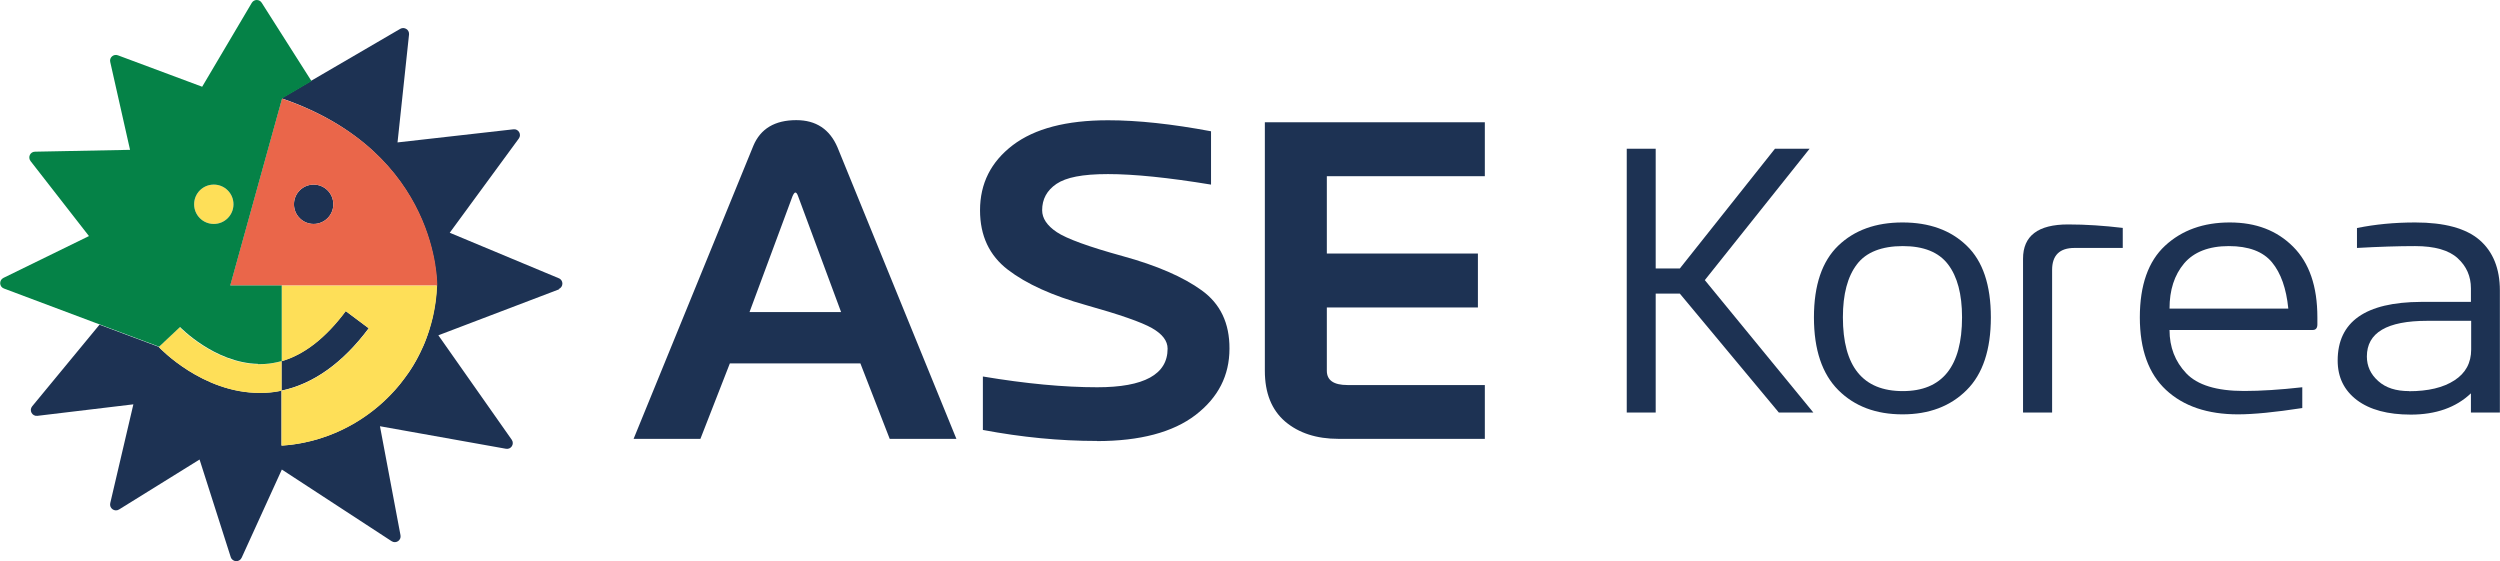<svg xmlns="http://www.w3.org/2000/svg" id="_&#x5716;&#x5C64;_2" data-name="&#x5716;&#x5C64; 2" width="202.06" height="45.35" viewBox="0 0 202.06 45.35"><defs><style>      .cls-1 {        fill: #fedf58;      }      .cls-2 {        fill: #058247;      }      .cls-3 {        fill: #1d3253;      }      .cls-4 {        fill: #ea664a;      }    </style></defs><g id="_&#x5716;&#x5C64;_1-2" data-name="&#x5716;&#x5C64; 1"><g><path class="cls-3" d="M67.98,25.22l-3.47-9.35c-.07-.21-.15-.31-.22-.31s-.15.1-.24.31l-3.47,9.35h7.41ZM88.66,35.64c-3.02,0-6.09-.3-9.22-.89v-4.32c3.46.58,6.54.87,9.24.87,3.79,0,5.69-1.04,5.69-3.12,0-.63-.42-1.18-1.26-1.66-.84-.48-2.62-1.1-5.33-1.86-2.72-.76-4.82-1.71-6.32-2.86-1.5-1.15-2.25-2.75-2.25-4.8,0-2.17.88-3.92,2.65-5.27,1.77-1.34,4.33-2.01,7.7-2.01,2.4,0,5.17.3,8.32.89v4.31c-3.46-.57-6.24-.85-8.33-.85s-3.38.27-4.16.79c-.78.53-1.16,1.24-1.16,2.13,0,.65.39,1.24,1.18,1.77.79.53,2.57,1.18,5.33,1.94,2.77.76,4.9,1.69,6.39,2.77,1.5,1.08,2.25,2.65,2.24,4.71,0,2.17-.91,3.95-2.74,5.36-1.83,1.4-4.49,2.11-7.97,2.11ZM120.02,35.47h-11.83c-1.79,0-3.22-.47-4.32-1.4-1.09-.94-1.64-2.3-1.64-4.1V9.88h17.78v4.36h-12.77v6.25h12.21v4.36h-12.21v5.12c0,.76.55,1.15,1.66,1.15h11.11v4.36ZM77.31,35.47h-5.4l-2.37-6.1h-10.55l-2.38,6.1h-5.4l9.68-23.69c.58-1.38,1.74-2.07,3.47-2.07,1.59,0,2.7.73,3.33,2.2l9.61,23.56Z"></path><polygon class="cls-3" points="146.56 33.34 143.77 33.34 135.77 23.73 133.82 23.73 133.82 33.34 131.48 33.34 131.48 12.02 133.82 12.02 133.82 21.7 135.77 21.7 143.46 12.02 146.26 12.02 137.79 22.64 146.56 33.34"></polygon><path class="cls-3" d="M153.77,33.49c-2.15,0-3.88-.65-5.19-1.96-1.31-1.31-1.97-3.27-1.97-5.88s.66-4.53,1.96-5.79c1.31-1.26,3.04-1.88,5.2-1.88s3.89.62,5.19,1.88c1.3,1.25,1.95,3.18,1.95,5.79s-.65,4.58-1.96,5.88c-1.31,1.31-3.04,1.96-5.18,1.96M153.79,31.61c3.19,0,4.79-1.99,4.79-5.97,0-1.86-.38-3.29-1.13-4.27-.75-.99-1.97-1.48-3.66-1.48s-2.97.49-3.71,1.48c-.75.98-1.13,2.41-1.13,4.27,0,3.98,1.61,5.97,4.84,5.97Z"></path><path class="cls-3" d="M165.85,33.34h-2.34v-12.43c0-1.85,1.21-2.77,3.64-2.77,1.44,0,2.91.1,4.42.28v1.62h-3.9c-1.21,0-1.81.6-1.81,1.78v11.52Z"></path><path class="cls-3" d="M180.89,33.49c-2.47,0-4.41-.66-5.82-1.97-1.41-1.31-2.12-3.27-2.12-5.87s.68-4.53,2.04-5.79c1.36-1.26,3.11-1.88,5.23-1.88s3.81.65,5.12,1.96c1.31,1.31,1.96,3.21,1.96,5.71v.57c0,.3-.13.45-.37.45h-11.58c0,1.39.45,2.55,1.35,3.5.9.95,2.45,1.43,4.67,1.43,1.36,0,2.94-.1,4.71-.3v1.68c-2.21.34-3.94.51-5.2.51M184.95,24.94c-.16-1.62-.6-2.87-1.32-3.74-.72-.87-1.89-1.31-3.49-1.31s-2.82.47-3.61,1.4c-.79.94-1.18,2.15-1.18,3.65h9.6Z"></path><path class="cls-3" d="M194.85,33.51c-1.86,0-3.31-.39-4.35-1.17-1.04-.79-1.56-1.85-1.56-3.2,0-3.14,2.25-4.72,6.74-4.74h4.03v-1.09c0-.98-.36-1.79-1.07-2.44-.71-.65-1.86-.98-3.44-.98-1.35,0-2.92.05-4.7.15v-1.61c1.47-.3,3.04-.45,4.71-.45,2.36,0,4.09.47,5.19,1.41,1.09.94,1.65,2.31,1.65,4.09v9.86h-2.34v-1.55c-1.21,1.15-2.84,1.72-4.87,1.72M194.7,31.62c1.55,0,2.78-.29,3.68-.88.9-.58,1.35-1.41,1.35-2.49v-2.32h-3.55c-3.26,0-4.88.96-4.88,2.88,0,.78.3,1.44.92,1.99.61.55,1.44.81,2.49.81Z"></path><path class="cls-1" d="M8.09,26.26c.08.03.16.06.24.09l-.24-.09h0ZM11.43,27.51c-.17-.06-.36-.13-.56-.21l.56.21Z"></path><path class="cls-3" d="M26.94,16.51c0,.88-.71,1.59-1.59,1.59s-1.59-.71-1.59-1.59.71-1.59,1.59-1.59,1.59.71,1.59,1.59M45.2,23.38c-3.27,1.25-6.49,2.47-9.77,3.72,1.98,2.81,3.93,5.59,5.93,8.44.24.34-.05.81-.47.73-3.42-.61-6.77-1.21-10.18-1.82.56,2.95,1.1,5.84,1.66,8.81.08.41-.37.71-.72.48-2.98-1.94-5.9-3.85-8.87-5.79-1.08,2.37-2.15,4.71-3.25,7.13-.18.39-.74.36-.88-.05-.85-2.67-1.68-5.26-2.52-7.89-2.16,1.34-4.3,2.67-6.51,4.04-.36.22-.8-.1-.71-.51.63-2.69,1.25-5.32,1.87-7.99-2.58.31-5.13.61-7.76.93-.42.05-.69-.44-.42-.77,1.83-2.22,3.61-4.37,5.42-6.57l.02-.03,4.78,1.79c.15.16,3.55,3.72,8.16,3.72.16,0,.33,0,.5-.01.43-.02.85-.08,1.27-.17v-2.38c1.84-.53,3.58-1.89,5.19-4.05l1.86,1.39c-2.1,2.81-4.48,4.5-7.05,5.04v4.44s.03,0,.04,0c.2-.01.4-.03.6-.05.1-.01.21-.03.32-.04.1-.02.21-.03.31-.05.21-.03.42-.07.63-.12.2-.04.4-.09.6-.14.24-.06.48-.13.71-.21.16-.05.31-.1.47-.16.29-.11.58-.22.87-.35.09-.04.19-.08.28-.13.21-.1.43-.21.63-.32.06-.03.12-.07.18-.1.19-.1.38-.21.56-.33.07-.05.15-.09.22-.14.57-.37,1.11-.78,1.62-1.23.05-.05.11-.1.17-.15.24-.22.47-.45.69-.68.06-.07.12-.13.19-.2.35-.38.67-.78.97-1.2.05-.07.11-.15.16-.22.04-.06.08-.12.12-.17.04-.06.08-.12.12-.18.28-.43.53-.88.75-1.34.04-.09.09-.18.13-.28.05-.1.09-.2.14-.3.03-.08.07-.16.1-.24.02-.06.05-.12.07-.18.03-.08.06-.16.09-.25.04-.09.07-.19.1-.29.04-.11.08-.22.11-.34.02-.08.05-.16.07-.25.03-.09.05-.18.08-.28.04-.13.07-.25.1-.38.02-.08.03-.15.05-.23.02-.1.04-.2.06-.3.06-.3.11-.61.15-.92.01-.1.02-.2.03-.29.01-.11.02-.22.03-.33,0-.11.02-.21.02-.32,0-.08.01-.17.01-.26,0,0,.22-10.69-12.47-15.09-.02,0-.05-.02-.08-.03l.08-.05,1.13-.66,1.17-.69c2.39-1.4,4.77-2.79,7.22-4.21.33-.19.75.07.71.46-.31,2.92-.62,5.79-.93,8.72,3.12-.35,6.21-.7,9.37-1.06.41-.05.68.42.43.75-1.88,2.57-3.72,5.07-5.58,7.61,2.94,1.23,5.86,2.44,8.82,3.68.39.16.38.72-.02.87Z"></path><path class="cls-4" d="M26.94,16.51c0,.88-.71,1.59-1.59,1.59s-1.59-.71-1.59-1.59.71-1.59,1.59-1.59,1.59.71,1.59,1.59M35.34,23.08s.23-10.74-12.55-15.11l-4.19,15.11h16.73Z"></path><path class="cls-1" d="M18.87,16.51c0,.88-.71,1.59-1.59,1.59s-1.59-.71-1.59-1.59.71-1.59,1.59-1.59,1.59.71,1.59,1.59M22.77,23.08v6.11c-.46.13-.92.21-1.39.24-.13,0-.25.01-.38.01-3.6,0-6.45-2.96-6.48-2.99l-1.69,1.59c.15.16,3.55,3.72,8.16,3.72.17,0,.33,0,.5-.01.43-.02.85-.08,1.27-.17v-2.38c1.84-.53,3.58-1.89,5.19-4.05l1.86,1.39c-2.1,2.81-4.48,4.5-7.05,5.04v4.44c6.85-.45,12.31-6.03,12.57-12.93h-12.57Z"></path><path class="cls-2" d="M18.87,16.51c0,.88-.71,1.59-1.59,1.59s-1.59-.71-1.59-1.59.71-1.59,1.59-1.59,1.59.71,1.59,1.59M20.84,29.43c.05,0,.11,0,.16,0,.13,0,.25,0,.38-.01.47-.03.93-.11,1.39-.24v-6.11h-4.16l4.19-15.11,2.38-1.4c-1.35-2.13-2.68-4.22-4.03-6.34-.19-.3-.62-.29-.8.01-1.35,2.29-2.68,4.53-4.01,6.78-2.28-.85-4.52-1.69-6.81-2.54-.35-.13-.71.18-.62.54.54,2.39,1.07,4.73,1.6,7.1-2.59.05-5.12.1-7.68.15-.39,0-.6.45-.36.76,1.59,2.04,3.14,4.04,4.72,6.06-2.32,1.14-4.6,2.25-6.91,3.38-.37.18-.35.72.04.86,2.61.99,12.54,4.7,12.54,4.7l1.69-1.59s2.79,2.9,6.31,2.98Z"></path></g></g></svg>